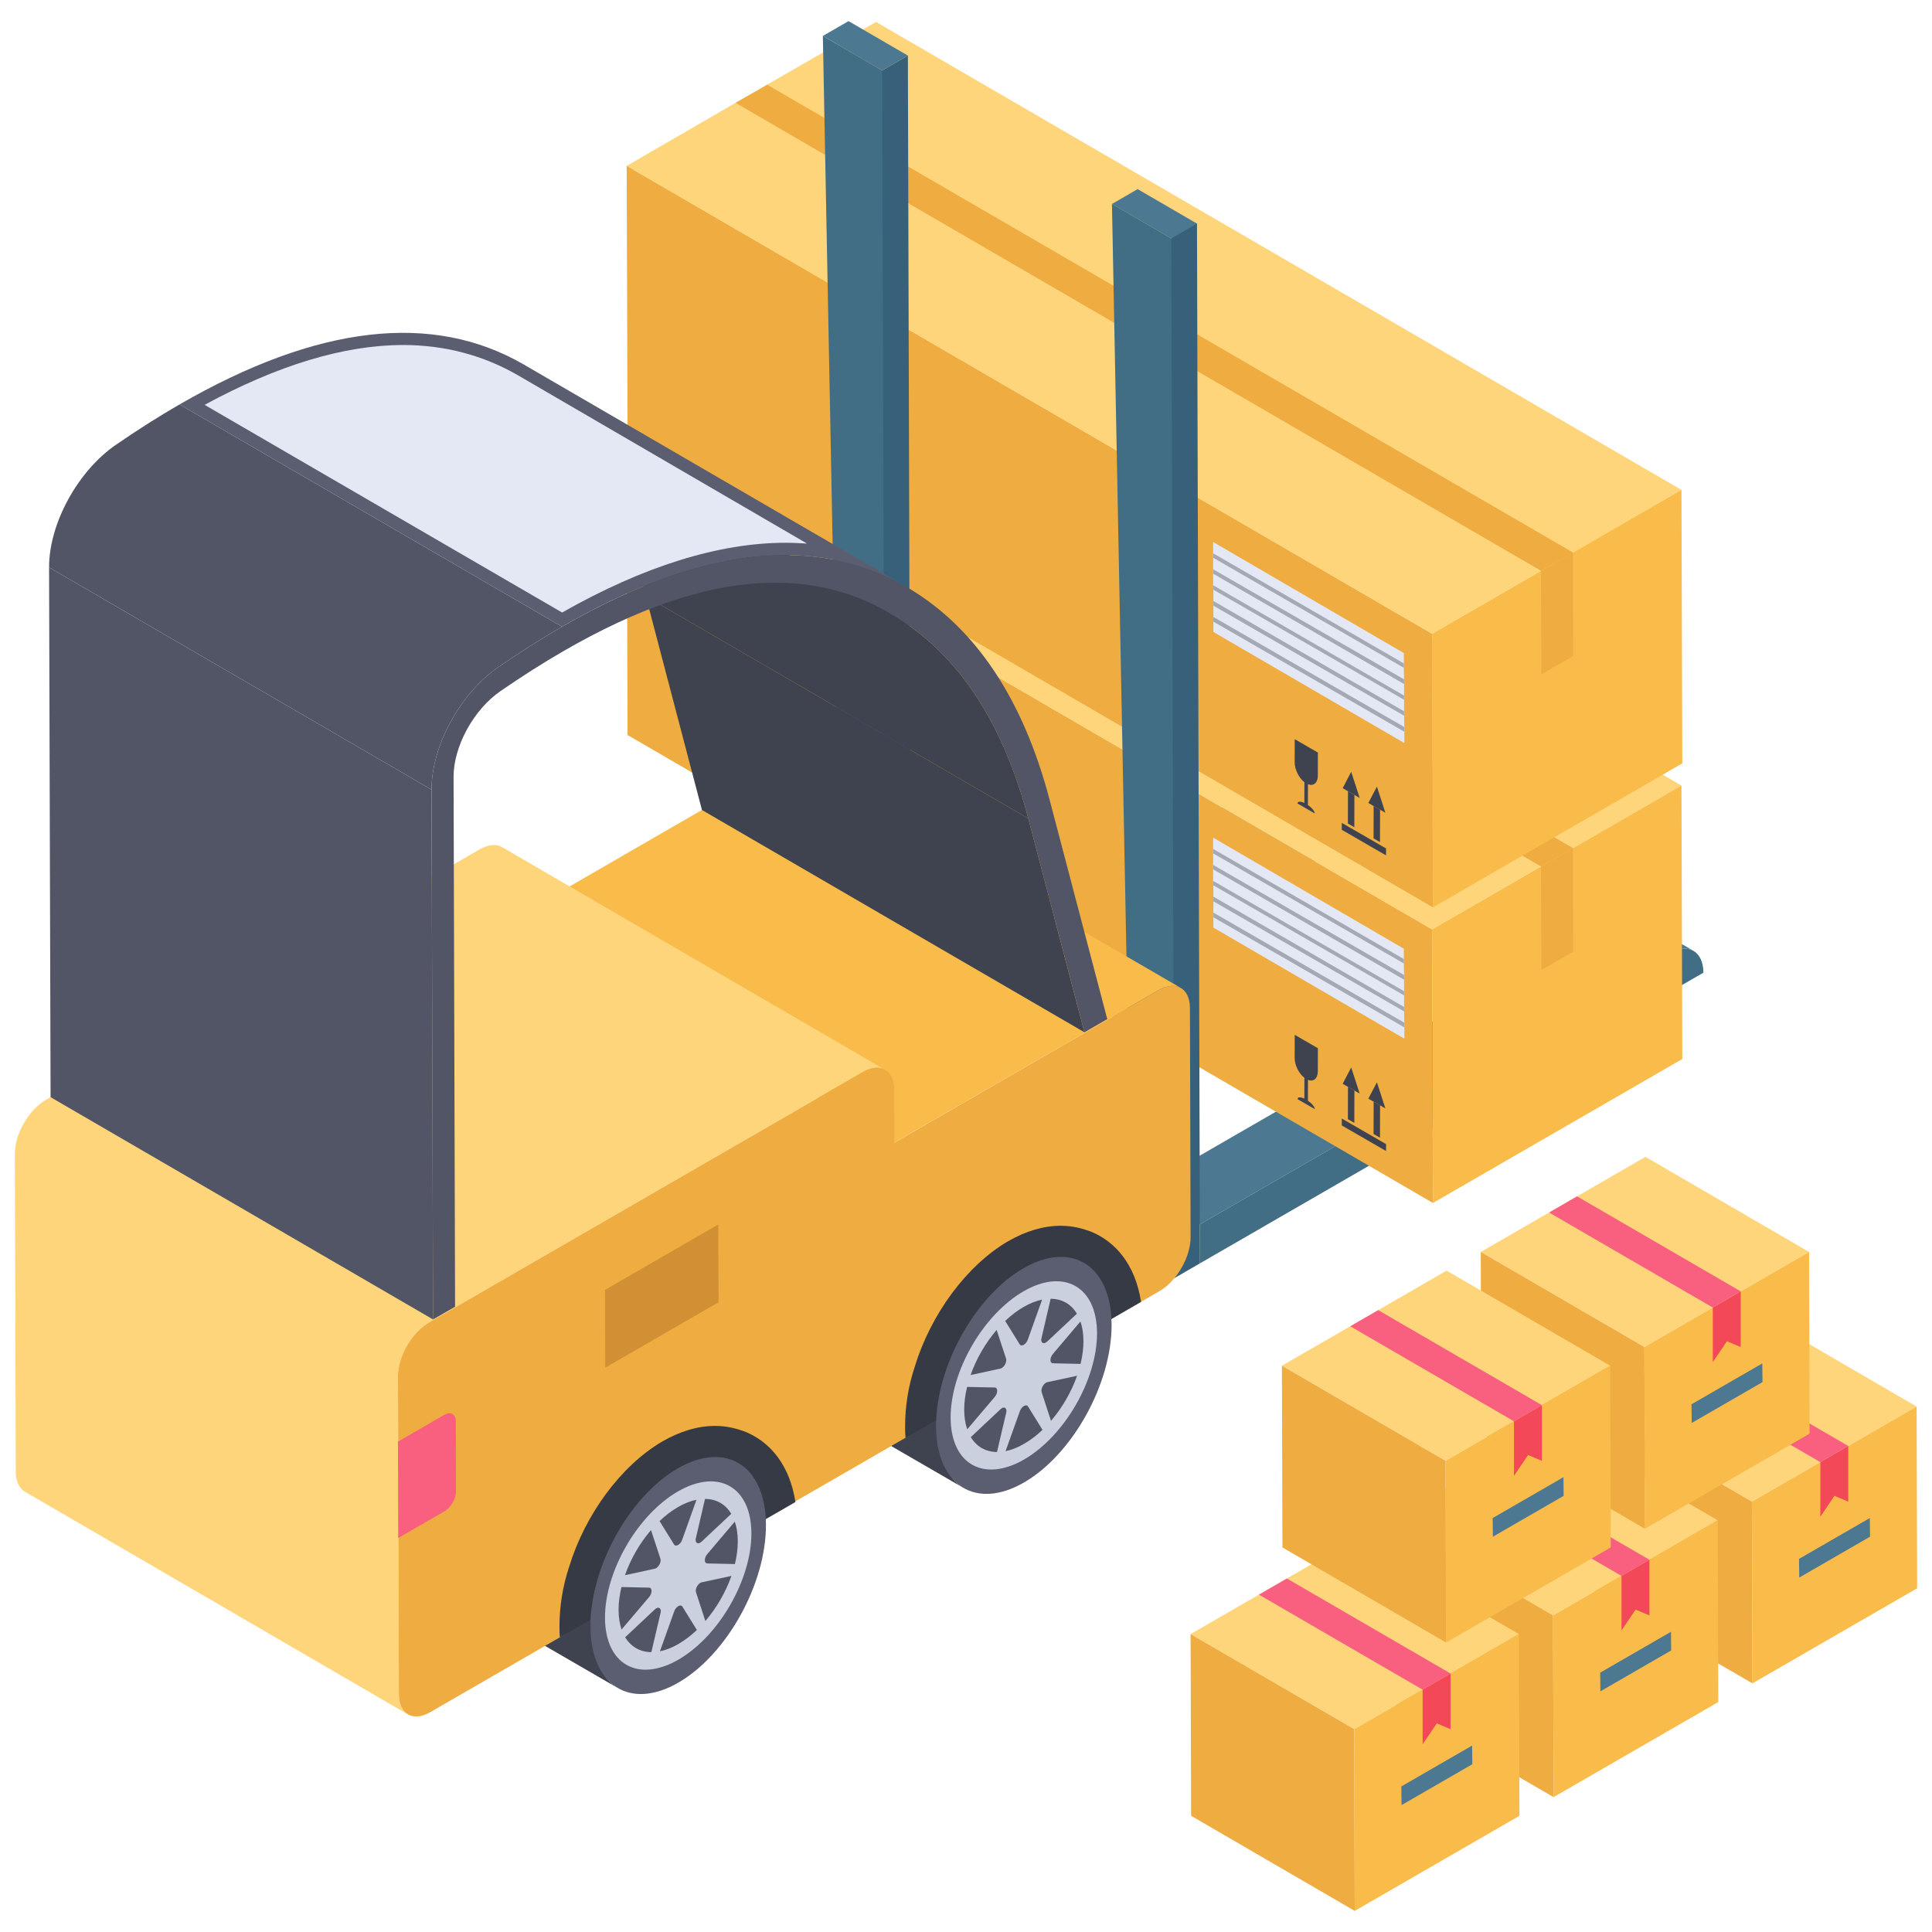 <?xml version="1.0" ?><!DOCTYPE svg  PUBLIC '-//W3C//DTD SVG 1.1//EN'  'http://www.w3.org/Graphics/SVG/1.1/DTD/svg11.dtd'><svg enable-background="new 0 0 130 130" id="Layer_1" version="1.1" viewBox="0 0 130 130" xml:space="preserve" xmlns="http://www.w3.org/2000/svg" xmlns:xlink="http://www.w3.org/1999/xlink"><g><g><path d="M112.33,64.145c1.261-0.728,2.285-0.144,2.289,1.305    L80.741,85.008l-0.007-2.622L112.33,64.145z" fill="#416E84"/><path d="M113.957,63.981c-0.418-0.24-0.993-0.198-1.63,0.167    l-31.59,18.242l-4-2.324l29.76-17.179c2.478-1.428,3.052-1.46,3.46-1.219    L113.957,63.981z" fill="#4C7891"/><polygon fill="#9AD898" points="61.288,73.703 57.973,69.645 57.965,67.023 61.28,71.081   "/><path d="M92.876,52.84c1.261-0.728,2.285-0.144,2.289,1.305    l-33.878,19.559l-0.007-2.622L92.876,52.84z" fill="#416E84"/><path d="M94.503,52.676c-0.418-0.24-0.993-0.198-1.63,0.167    L61.283,71.085l-4-2.324l29.76-17.179c2.478-1.428,3.052-1.46,3.46-1.219    L94.503,52.676z" fill="#4C7891"/><g><g><g><polygon fill="#EFAC41" points="42.168,31.045 42.227,49.457 96.42,80.945 96.362,62.533             "/></g><g><polygon fill="#E4E8F4" points="81.628,56.362 81.628,59.273 81.644,59.571 81.644,62.415        94.494,69.89 94.494,68.815 94.478,68.054 94.478,65.607 94.461,64.83        94.461,63.837      "/></g><g><polygon fill="#F9BB4A" points="96.362,62.533 96.42,80.945 113.199,71.257 113.141,52.845             "/></g><g><polygon fill="#FED57A" points="42.165,31.057 96.362,62.544 103.692,58.301 105.814,57.1        105.856,57.079 113.143,52.857 79.029,33.037 71.699,37.259 71.677,37.281        69.577,38.481      "/></g><g><polygon fill="#EFAC41" points="69.577,38.481 103.692,58.301 105.814,57.1 105.856,57.079        71.699,37.259 71.677,37.281      "/></g><g><polygon fill="#EFAC41" points="103.692,58.301 103.711,65.266 105.856,64.041 105.837,57.076             "/></g><g><g><g><polygon fill="#3F434F" points="92.65,72.825 92.072,73.924 92.43,74.13 93.219,74.582                 "/></g></g><g><g><polygon fill="#3F434F" points="92.43,74.13 92.424,76.304 92.855,76.553 92.861,74.379                 "/></g></g><g><g><polygon fill="#3F434F" points="90.286,75.264 90.285,75.729 93.264,77.449 93.266,76.984                 "/></g></g><g><g><path d="M87.119,69.632l-0.004,1.549         c-0.001,0.489,0.281,1.057,0.656,1.345l-0.004,1.396         c-0.263-0.121-0.462-0.11-0.462,0.036l1.162,0.671         c0-0.146-0.197-0.386-0.46-0.569l0.004-1.396         c0.172,0.068,0.32,0.052,0.435-0.021c0.136-0.102,0.226-0.291,0.227-0.563         l0.004-1.549L87.119,69.632z" fill="#3F434F"/></g></g><g><g><polygon fill="#3F434F" points="90.703,73.133 90.697,75.307 91.129,75.556 91.135,73.383                 "/></g></g><g><g><polygon fill="#3F434F" points="90.92,71.826 90.346,72.927 90.703,73.133 91.49,73.584                 "/></g></g></g><g><g><g><polygon fill="#A4A9B3" points="81.628,59.273 81.644,59.571 94.478,66.979 94.478,66.698                 "/></g></g><g><g><polygon fill="#A4A9B3" points="81.644,60.331 81.644,60.646 94.478,68.054 94.478,67.757                 "/></g></g><g><g><polygon fill="#A4A9B3" points="81.644,61.406 81.644,61.72 94.494,69.129 94.494,68.815                 "/></g></g><g><g><polygon fill="#A4A9B3" points="81.628,58.198 81.628,58.496 94.478,65.921 94.478,65.607                 "/></g></g><g><g><polygon fill="#A4A9B3" points="81.628,57.123 81.628,57.421 94.461,64.83 94.461,64.532                 "/></g></g></g></g><g><g><polygon fill="#EFAC41" points="42.168,11.152 42.227,29.564 96.42,61.051 96.362,42.64             "/></g><g><polygon fill="#E4E8F4" points="81.628,36.469 81.628,39.379 81.644,39.677 81.644,42.522        94.494,49.997 94.494,48.922 94.478,48.161 94.478,45.713 94.461,44.936        94.461,43.944      "/></g><g><polygon fill="#F9BB4A" points="96.362,42.64 96.42,61.051 113.199,51.364 113.141,32.952             "/></g><g><polygon fill="#FED57A" points="42.165,11.163 96.362,42.651 103.692,38.407 105.814,37.207        105.856,37.186 113.143,32.963 58.946,1.476 51.616,5.698 51.595,5.72        49.494,6.92      "/></g><g><polygon fill="#EFAC41" points="49.494,6.92 103.692,38.407 105.814,37.207 105.856,37.186        51.616,5.698 51.595,5.72      "/></g><g><polygon fill="#EFAC41" points="103.692,38.407 103.711,45.373 105.856,44.148 105.837,37.182             "/></g><g><g><g><polygon fill="#3F434F" points="92.65,52.931 92.072,54.03 92.43,54.237 93.219,54.689                 "/></g></g><g><g><polygon fill="#3F434F" points="92.43,54.237 92.424,56.411 92.855,56.66 92.861,54.486                 "/></g></g><g><g><polygon fill="#3F434F" points="90.286,55.37 90.285,55.836 93.264,57.556 93.266,57.091                 "/></g></g><g><g><path d="M87.119,49.738l-0.004,1.549         c-0.001,0.489,0.281,1.057,0.656,1.345l-0.004,1.396         c-0.263-0.121-0.462-0.11-0.462,0.036l1.162,0.671         c0-0.146-0.197-0.386-0.46-0.569l0.004-1.396         c0.172,0.068,0.32,0.052,0.435-0.021c0.136-0.102,0.226-0.291,0.227-0.563         l0.004-1.549L87.119,49.738z" fill="#3F434F"/></g></g><g><g><polygon fill="#3F434F" points="90.703,53.24 90.697,55.414 91.129,55.663 91.135,53.489                 "/></g></g><g><g><polygon fill="#3F434F" points="90.92,51.933 90.346,53.034 90.703,53.24 91.49,53.691                 "/></g></g></g><g><g><g><polygon fill="#A4A9B3" points="81.628,39.379 81.644,39.677 94.478,47.086 94.478,46.805                 "/></g></g><g><g><polygon fill="#A4A9B3" points="81.644,40.438 81.644,40.752 94.478,48.161 94.478,47.863                 "/></g></g><g><g><polygon fill="#A4A9B3" points="81.644,41.513 81.644,41.827 94.494,49.236 94.494,48.922                 "/></g></g><g><g><polygon fill="#A4A9B3" points="81.628,38.304 81.628,38.602 94.478,46.028 94.478,45.713                 "/></g></g><g><g><polygon fill="#A4A9B3" points="81.628,37.23 81.628,37.527 94.461,44.936 94.461,44.638                 "/></g></g></g></g></g><polygon fill="#416E84" points="59.559,74.702 56.728,73.057 55.368,2.419 60.523,5.415   "/><polygon fill="#37617B" points="61.09,3.741 61.288,73.703 59.559,74.702 59.361,4.74   "/><polygon fill="#9AD898" points="80.741,85.008 77.426,80.95 77.419,78.328 80.734,82.387   "/><polygon fill="#4C7891" points="79.976,16.72 74.821,13.724 76.55,12.726 80.543,15.046   "/><polygon fill="#416E84" points="79.012,86.007 76.182,84.362 74.821,13.724 79.976,16.72   "/><polygon fill="#37617B" points="80.543,15.046 80.741,85.008 79.012,86.007 78.814,16.045   "/><path d="M54.978,91.319c0.016,2.057,0.713,3.499,1.846,4.163l8.001,4.632    c-1.134-0.648-1.539-2.014-1.539-4.071c-0.016-3.968,2.3-8.821,5.556-10.7    c1.587-0.907,3.013-0.988,4.082-0.373l-7.985-4.632    c-1.069-0.632-2.511-0.551-4.082,0.356C57.602,82.573,54.962,87.335,54.978,91.319z    " fill="#3F434F"/><path d="M31.721,104.786c0.016,2.057,0.713,3.499,1.846,4.163l8.001,4.632    c-1.134-0.648-1.539-2.014-1.539-4.071c-0.016-3.968,2.3-8.821,5.556-10.7    c1.587-0.907,3.013-0.988,4.082-0.373l-7.985-4.632    c-1.069-0.632-2.511-0.551-4.082,0.356    C34.345,96.04,31.705,100.802,31.721,104.786z" fill="#3F434F"/><g><g enable-background="new    "><g><path d="M79.455,66.477c-0.376-0.219-0.909-0.188-1.494,0.146       l-17.785,10.261L34.407,61.911l17.775-10.272       c0.585-0.334,1.118-0.366,1.494-0.146L79.455,66.477z" fill="#F9BB4A"/></g><g><path d="M59.559,71.984c-0.376-0.219-0.909-0.188-1.494,0.146       L28.869,88.986c-1.16,0.669-2.09,2.288-2.09,3.615l0.063,21.411       c0,0.658,0.23,1.128,0.606,1.348L1.679,100.375       c-0.376-0.219-0.617-0.69-0.617-1.348l-0.063-21.401       c0-1.338,0.94-2.957,2.1-3.626L32.286,57.146       c0.585-0.334,1.118-0.366,1.494-0.146L59.559,71.984z" fill="#FED57A"/></g><g><path d="M58.062,72.13c1.161-0.67,2.105-0.14,2.108,1.194       l0.01,3.565l17.78-10.265c1.161-0.67,2.105-0.132,2.108,1.202l0.044,15.424       c0.004,1.334-0.934,2.958-2.095,3.628L28.948,115.209       c-1.161,0.67-2.105,0.132-2.108-1.201l-0.061-21.404       c-0.004-1.334,0.934-2.95,2.095-3.621L58.062,72.13z" fill="#EFAC41"/></g></g></g><g><g enable-background="new    "><g><polygon fill="#3F434F" points="72.969,69.459 47.233,54.503 43.456,40.12 69.193,55.077             "/></g><g><path d="M34.138,26.3l25.737,14.957       c0.647,0.376,1.278,0.804,1.892,1.283c3.449,2.685,5.947,6.902,7.426,12.537       L43.456,40.12c-1.479-5.634-3.977-9.852-7.426-12.537       C35.416,27.104,34.785,26.676,34.138,26.3z" fill="#3F434F"/></g><g><path d="M35.257,24.535L60.994,39.491       c-6.141-3.569-13.911-2.67-23.177,2.68L12.08,27.214       C21.346,21.865,29.116,20.966,35.257,24.535z" fill="#5B5E71"/><path d="M54.302,36.575c-0.48-0.027-0.96-0.053-1.44-0.053       c-4.48,0-9.547,1.573-15.04,4.693L13.768,27.242       c4.907-2.667,9.387-4.027,13.36-4.027c2.8,0,5.387,0.693,7.707,2.027       L54.302,36.575z" fill="#E4E8F4"/></g><g><polygon fill="#525566" points="29.14,88.783 3.403,73.826 3.302,38.178 29.039,53.135             "/></g><g><path d="M29.039,53.135L3.302,38.178       c-0.008-2.936,1.926-6.48,4.494-8.246c1.461-1.006,2.89-1.913,4.284-2.718       L37.817,42.171c-1.394,0.805-2.823,1.711-4.284,2.718       C30.965,46.655,29.03,50.199,29.039,53.135z" fill="#525566"/></g><g><path d="M37.817,42.171c10.251-5.919,18.672-6.389,25.081-1.39       c3.59,2.804,6.188,7.193,7.729,13.038l3.878,14.754l-1.534,0.886       L69.193,55.077c-1.479-5.634-3.977-9.852-7.426-12.537       c-6.175-4.82-13.998-4.418-23.816,1.25       c-1.385,0.799-2.808,1.703-4.273,2.712c-1.807,1.243-3.164,3.723-3.158,5.778       l0.101,35.648l-1.481,0.855l-0.101-35.648       c-0.008-2.936,1.926-6.48,4.494-8.246       C34.994,43.882,36.423,42.976,37.817,42.171z" fill="#525566"/></g></g></g><g><polygon fill="#D19033" points="48.334,82.39 48.349,87.626 40.723,92.029 40.709,86.793    "/></g><path d="M53.522,101.068l-0.567,0.328l-11.459,6.595l-3.223,1.861    l-0.597,0.328c-0.03-0.239-0.03-0.477-0.03-0.746    c0-1.313,0.209-2.686,0.656-4.028c1.074-3.491,3.462-6.774,6.267-8.415    c1.193-0.686,2.387-1.045,3.551-1.045c0.716,0,1.402,0.149,2.089,0.418    C51.821,97.051,53.134,98.562,53.522,101.068z" fill="#363A44"/><path d="M45.603,98.807c-3.258,1.881-5.885,6.635-5.874,10.616    c0.011,3.981,2.657,5.679,5.915,3.798c3.258-1.881,5.906-6.635,5.895-10.616    C51.527,98.624,48.86,96.926,45.603,98.807z" fill="#5B5E71"/><path d="M45.618,100.354c-2.718,1.569-4.918,5.379-4.909,8.503    c0.009,3.133,2.223,4.385,4.941,2.816c2.718-1.569,4.918-5.37,4.909-8.503    C50.55,100.046,48.336,98.785,45.618,100.354z" fill="#CAD0DD"/><g><g><path d="M47.124,106.507c0.032-0.018,0.065-0.032,0.098-0.038      l1.995-0.429c-0.385,1.089-1,2.155-1.755,3.033l-0.629-1.931      C46.765,106.942,46.924,106.622,47.124,106.507z" fill="#525566"/></g></g><g><g><path d="M49.442,102.387c0.132,0.372,0.201,0.814,0.203,1.313      c0.001,0.499-0.065,1.016-0.195,1.542l-1.855-0.043      c-0.225-0.002-0.226-0.369-0.002-0.631L49.442,102.387z" fill="#525566"/></g></g><g><g><path d="M47.439,100.858c0.76,0.004,1.379,0.357,1.766,1.003      l-1.991,1.869c-0.033,0.031-0.066,0.056-0.098,0.074      c-0.2,0.115-0.361-0.02-0.294-0.297L47.439,100.858z" fill="#525566"/></g></g><g><g><path d="M45.622,101.407c0.434-0.251,0.853-0.414,1.243-0.492      l-0.962,2.69c-0.057,0.162-0.166,0.29-0.274,0.352      c-0.109,0.063-0.217,0.061-0.275-0.035l-0.974-1.572      C44.772,101.976,45.188,101.658,45.622,101.407z" fill="#525566"/></g></g><g><g><path d="M44.156,108.22c0.199-0.115,0.356,0.022,0.294,0.297      l-0.621,2.653c-0.755-0.007-1.374-0.36-1.763-1.002l1.994-1.874      C44.092,108.263,44.125,108.239,44.156,108.22z" fill="#525566"/></g></g><g><g><path d="M45.641,108.074c0.109-0.063,0.217-0.062,0.275,0.031      l0.974,1.572c-0.389,0.372-0.808,0.692-1.242,0.943      c-0.434,0.251-0.85,0.413-1.243,0.492l0.962-2.69      C45.424,108.262,45.532,108.136,45.641,108.074z" fill="#525566"/></g></g><g><g><path d="M43.805,102.956l0.634,1.928      c0.064,0.202-0.092,0.52-0.291,0.635c-0.032,0.018-0.064,0.031-0.097,0.038      l-1.998,0.434C42.433,104.901,43.048,103.835,43.805,102.956z" fill="#525566"/></g></g><g><g><path d="M41.817,106.789l1.86,0.04      c0.22,0.005,0.221,0.372,0.002,0.631l-1.854,2.184      c-0.129-0.377-0.201-0.814-0.203-1.313      C41.621,107.833,41.69,107.311,41.817,106.789z" fill="#525566"/></g></g><path d="M76.779,87.601l-0.567,0.328l-11.458,6.635l-3.223,1.861    l-0.597,0.328c-0.03-0.239-0.031-0.518-0.031-0.786    c0-1.313,0.209-2.686,0.656-4.028c1.074-3.491,3.462-6.774,6.267-8.415    c1.193-0.686,2.387-1.045,3.551-1.045c0.716,0,1.402,0.149,2.089,0.418    C75.078,83.584,76.391,85.095,76.779,87.601z" fill="#363A44"/><path d="M68.86,85.34c-3.258,1.881-5.885,6.635-5.874,10.616    s2.657,5.679,5.915,3.798c3.258-1.881,5.906-6.635,5.895-10.616    C74.784,85.157,72.118,83.459,68.86,85.34z" fill="#5B5E71"/><path d="M68.875,86.887c-2.718,1.569-4.918,5.379-4.909,8.503    c0.009,3.133,2.223,4.385,4.941,2.816c2.718-1.569,4.918-5.37,4.909-8.503    C73.807,86.579,71.593,85.318,68.875,86.887z" fill="#CAD0DD"/><g><g><path d="M70.381,93.04c0.032-0.018,0.065-0.032,0.098-0.038      l1.995-0.429c-0.385,1.089-1,2.155-1.755,3.033l-0.629-1.931      C70.022,93.475,70.181,93.155,70.381,93.04z" fill="#525566"/></g></g><g><g><path d="M72.699,88.92c0.132,0.372,0.201,0.814,0.203,1.313      c0.001,0.499-0.065,1.016-0.195,1.542l-1.855-0.043      c-0.225-0.002-0.226-0.369-0.002-0.631L72.699,88.92z" fill="#525566"/></g></g><g><g><path d="M70.696,87.391c0.76,0.004,1.379,0.357,1.766,1.003      l-1.991,1.869c-0.033,0.031-0.066,0.056-0.098,0.074      c-0.2,0.115-0.361-0.02-0.294-0.297L70.696,87.391z" fill="#525566"/></g></g><g><g><path d="M68.879,87.94c0.434-0.251,0.853-0.414,1.243-0.492      l-0.962,2.69c-0.057,0.162-0.166,0.29-0.274,0.352      c-0.109,0.063-0.217,0.061-0.275-0.035l-0.974-1.572      C68.029,88.509,68.445,88.191,68.879,87.94z" fill="#525566"/></g></g><g><g><path d="M67.413,94.753c0.199-0.115,0.356,0.022,0.294,0.297      l-0.621,2.653c-0.755-0.007-1.374-0.36-1.763-1.002l1.994-1.874      C67.349,94.796,67.382,94.772,67.413,94.753z" fill="#525566"/></g></g><g><g><path d="M68.898,94.607c0.109-0.063,0.217-0.062,0.275,0.031      l0.974,1.572c-0.389,0.372-0.808,0.692-1.242,0.943      c-0.434,0.251-0.85,0.413-1.243,0.492l0.962-2.69      C68.681,94.795,68.789,94.669,68.898,94.607z" fill="#525566"/></g></g><g><g><path d="M67.062,89.489l0.634,1.928      c0.064,0.202-0.092,0.52-0.291,0.635c-0.032,0.018-0.064,0.031-0.097,0.038      l-1.998,0.434C65.69,91.434,66.305,90.368,67.062,89.489z" fill="#525566"/></g></g><g><g><path d="M65.074,93.322l1.86,0.04c0.22,0.005,0.221,0.372,0.002,0.631      l-1.854,2.184c-0.129-0.377-0.201-0.814-0.203-1.313      C64.878,94.366,64.947,93.844,65.074,93.322z" fill="#525566"/></g></g><polygon fill="#4C7891" points="59.361,4.74 55.368,2.419 57.097,1.421 61.09,3.741   "/><g><path d="M29.895,95.203c0.427-0.247,0.776-0.048,0.777,0.443l0.013,4.706     c0.001,0.491-0.345,1.091-0.772,1.337l-3.116,1.799l-0.018-6.486L29.895,95.203z" fill="#F9607F"/></g></g><g><polygon fill="#FED57A" points="106.873,94.644 117.883,101.042 128.965,94.644 117.955,88.245       "/><polygon fill="#EFAC41" points="106.873,94.644 106.907,106.871 117.918,113.269 117.883,101.042       "/><polygon fill="#F9BB4A" points="117.883,101.042 117.918,113.269 129,106.871 128.965,94.644       "/><polygon fill="#4C7891" points="125.83,103.4 125.816,102.145 121.053,104.895     121.068,106.15   "/><polygon fill="#F34858" points="124.365,97.297 124.365,101.042 123.437,100.652 122.487,102.055     122.487,98.384 122.487,98.384 124.365,97.297   "/><polygon fill="#F9607F" points="113.351,90.904 124.365,97.297 122.487,98.384 111.473,91.991       "/></g><g><polygon fill="#FED57A" points="93.492,102.299 104.503,108.697 115.585,102.299 104.575,95.9       "/><polygon fill="#EFAC41" points="93.492,102.299 93.527,114.526 104.537,120.924 104.503,108.697       "/><polygon fill="#F9BB4A" points="104.503,108.697 104.537,120.924 115.62,114.526     115.585,102.299   "/><polygon fill="#4C7891" points="112.45,111.055 112.436,109.8 107.673,112.55     107.687,113.805   "/><polygon fill="#F34858" points="110.985,104.952 110.985,108.697 110.057,108.307     109.107,109.71 109.107,106.039 109.107,106.039 110.985,104.952   "/><polygon fill="#F9607F" points="99.971,98.559 110.985,104.952 109.107,106.039 98.093,99.646       "/></g><g><polygon fill="#FED57A" points="80.112,109.954 91.123,116.352 102.205,109.954 91.195,103.555       "/><polygon fill="#EFAC41" points="80.112,109.954 80.147,122.181 91.157,128.579 91.123,116.352       "/><polygon fill="#F9BB4A" points="91.123,116.352 91.157,128.579 102.24,122.181 102.205,109.954       "/><polygon fill="#4C7891" points="99.069,118.71 99.056,117.455 94.293,120.205 94.307,121.46       "/><polygon fill="#F34858" points="97.605,112.607 97.605,116.352 96.676,115.962 95.727,117.365     95.727,113.694 95.727,113.694 97.605,112.607   "/><polygon fill="#F9607F" points="86.591,106.214 97.605,112.607 95.727,113.694 84.713,107.301   "/></g><g><polygon fill="#FED57A" points="99.637,84.241 110.648,90.639 121.73,84.241 110.72,77.843       "/><polygon fill="#EFAC41" points="99.637,84.241 99.672,96.468 110.682,102.866 110.648,90.639       "/><polygon fill="#F9BB4A" points="110.648,90.639 110.682,102.866 121.765,96.468 121.73,84.241   "/><polygon fill="#4C7891" points="118.595,92.997 118.581,91.742 113.818,94.492 113.832,95.747   "/><polygon fill="#F34858" points="117.13,86.894 117.13,90.639 116.201,90.249 115.252,91.652     115.252,87.981 115.252,87.981 117.13,86.894   "/><polygon fill="#F9607F" points="106.116,80.501 117.13,86.894 115.252,87.981 104.238,81.588       "/></g><g><polygon fill="#FED57A" points="86.257,91.896 97.267,98.294 108.35,91.896 97.34,85.498   "/><polygon fill="#EFAC41" points="86.257,91.896 86.292,104.123 97.302,110.521 97.267,98.294   "/><polygon fill="#F9BB4A" points="97.267,98.294 97.302,110.521 108.384,104.123 108.35,91.896       "/><polygon fill="#4C7891" points="105.214,100.652 105.2,99.397 100.438,102.147 100.452,103.402       "/><polygon fill="#F34858" points="103.75,94.549 103.75,98.294 102.821,97.904 101.872,99.307     101.872,95.636 101.872,95.636 103.75,94.549   "/><polygon fill="#F9607F" points="92.736,88.156 103.75,94.549 101.872,95.636 90.858,89.243       "/></g></g></svg>